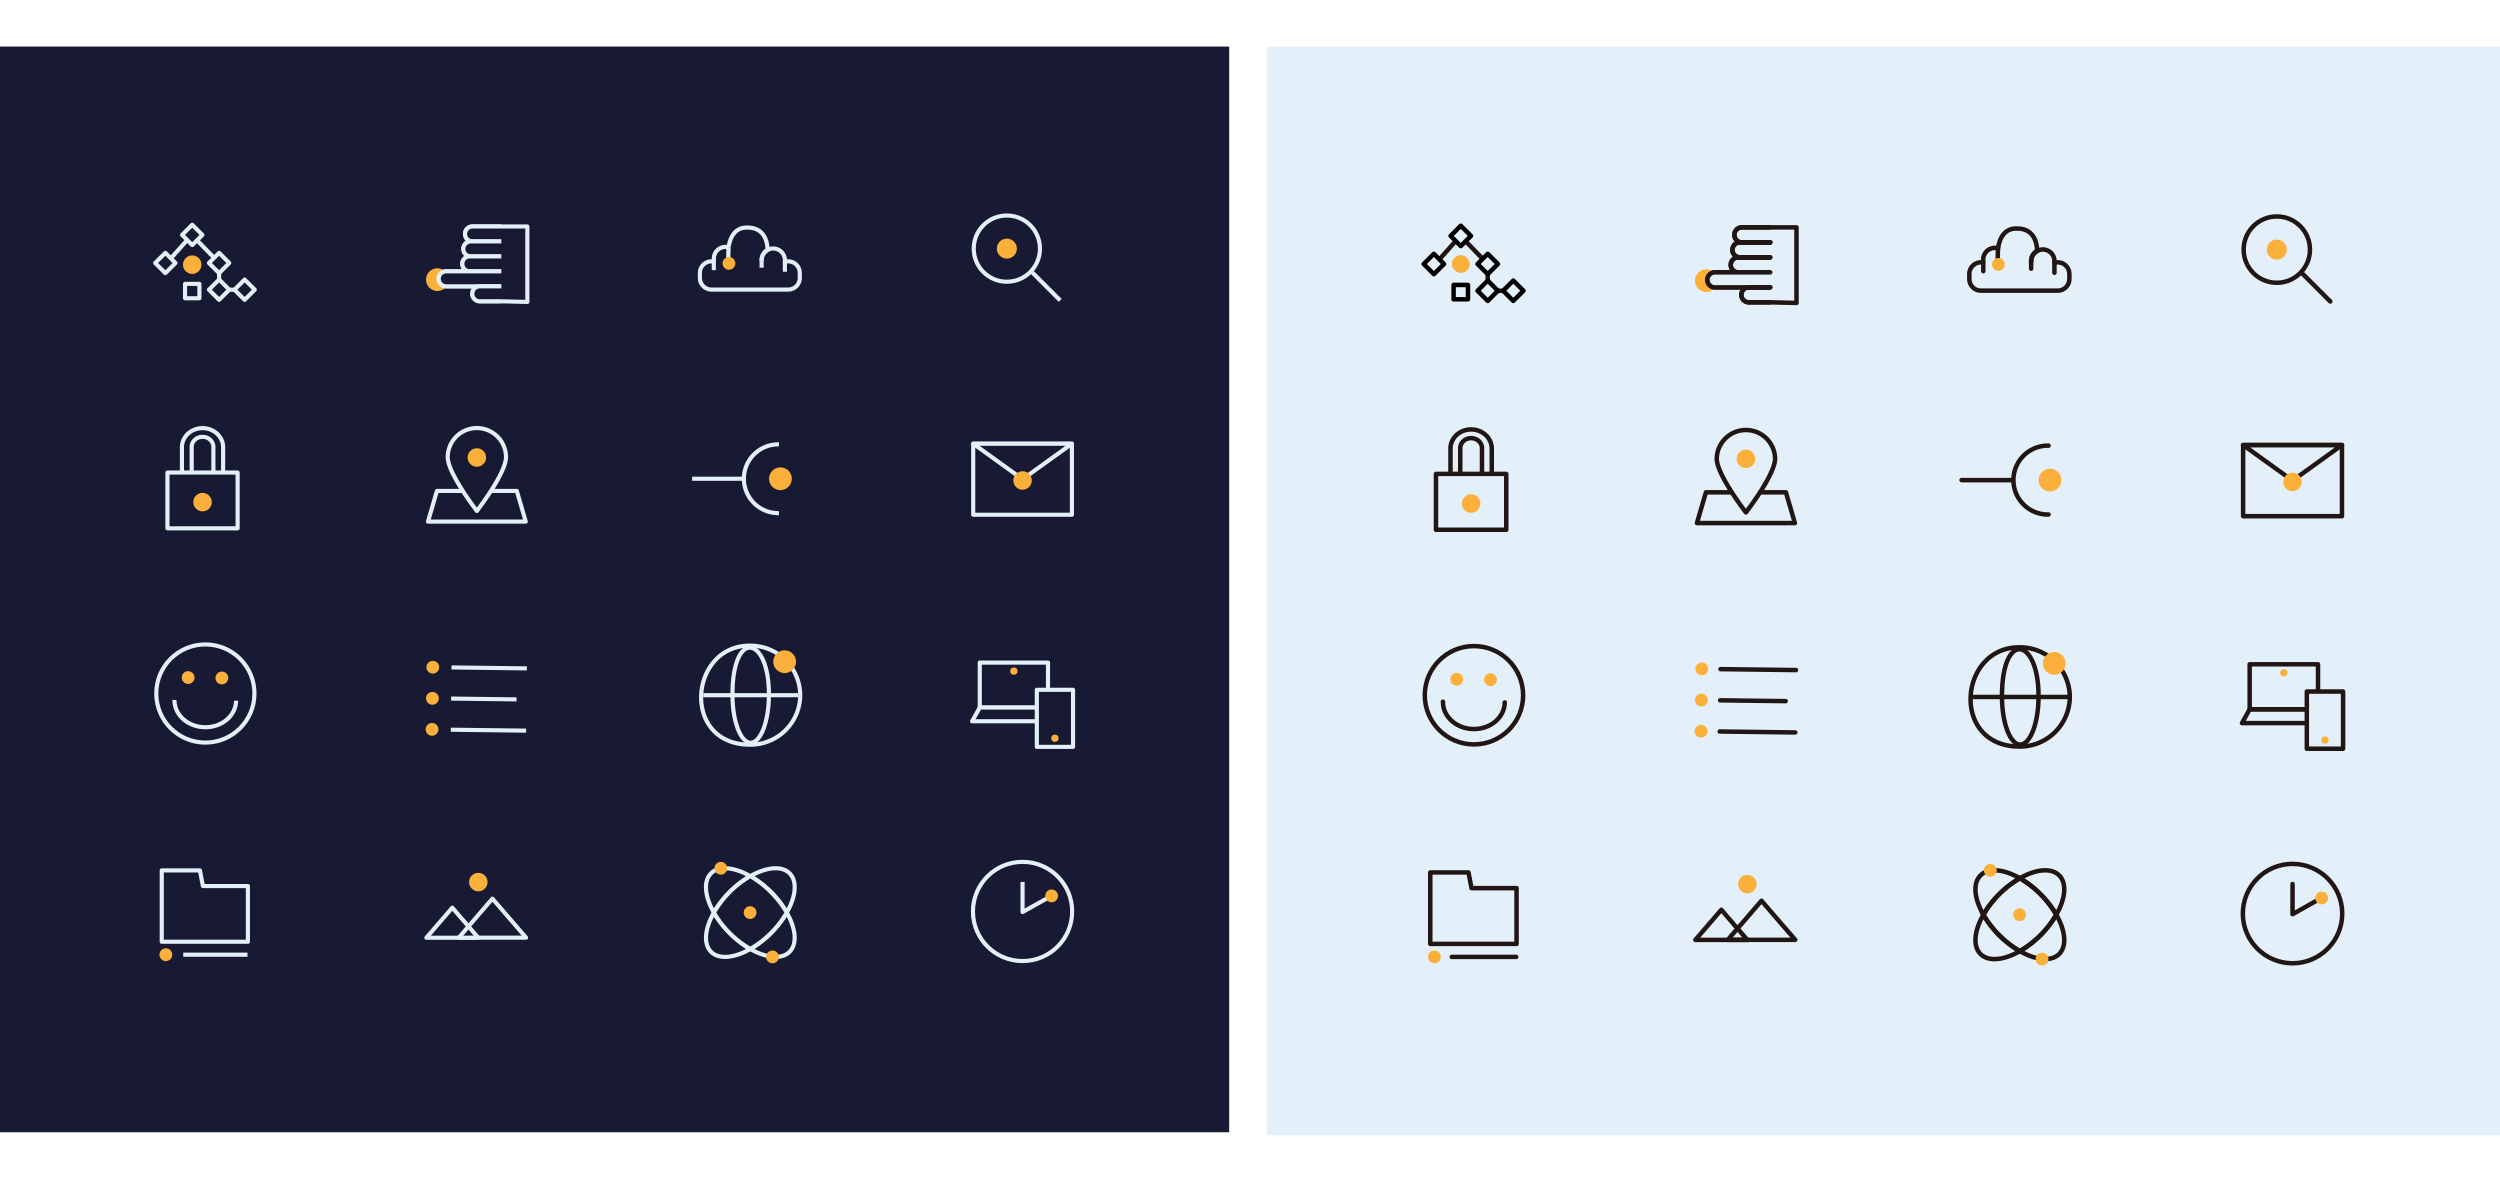 <svg xmlns="http://www.w3.org/2000/svg" viewBox="0 0 1919.26 911.07"><defs><style>.cls-1,.cls-9{fill:#fff;}.cls-2,.cls-8{fill:#e3eff9;}.cls-3,.cls-4,.cls-6,.cls-7{fill:none;}.cls-3,.cls-6,.cls-7,.cls-8,.cls-9{stroke:#211613;}.cls-11,.cls-3,.cls-4,.cls-6,.cls-8,.cls-9{stroke-linejoin:round;}.cls-3,.cls-4,.cls-6,.cls-7,.cls-8,.cls-9{stroke-width:3.45px;}.cls-4{stroke:#000;}.cls-4,.cls-6,.cls-9{stroke-linecap:round;}.cls-5{fill:#fbb03b;}.cls-7{stroke-miterlimit:10;}.cls-10,.cls-11{fill:#171a32;}.cls-11{stroke:#e3eff9;stroke-width:3.18px;}</style></defs><g id="图层_1" data-name="图层 1"><rect class="cls-1" width="1919.26" height="911.07"/><rect class="cls-2" x="972.51" y="35.91" width="946.75" height="835.56"/><polyline class="cls-3" points="1101.83 202.68 1121.12 181.05 1142.13 202.68 1142.13 223.26 1160.57 223.25"/><rect class="cls-2" x="1115.93" y="175.57" width="11.04" height="11.04" transform="translate(200.42 846.03) rotate(-45)"/><rect class="cls-4" x="1115.93" y="175.57" width="11.04" height="11.04" transform="translate(200.42 846.03) rotate(-45)"/><rect class="cls-2" x="1095.26" y="197.15" width="11.04" height="11.04" transform="translate(179.1 837.73) rotate(-45)"/><rect class="cls-4" x="1095.26" y="197.15" width="11.04" height="11.04" transform="translate(179.1 837.73) rotate(-45)"/><rect class="cls-5" x="1114.62" y="195.84" width="13.67" height="13.67" rx="6.84"/><rect class="cls-2" x="1136.61" y="197.15" width="11.04" height="11.04" transform="translate(191.21 866.97) rotate(-45)"/><rect class="cls-4" x="1136.61" y="197.15" width="11.04" height="11.04" transform="translate(191.21 866.97) rotate(-45)"/><rect class="cls-2" x="1115.93" y="218.74" width="11.04" height="11.04"/><rect class="cls-4" x="1115.93" y="218.74" width="11.04" height="11.04"/><rect class="cls-2" x="1136.61" y="217.69" width="11.04" height="11.04" transform="translate(176.69 872.99) rotate(-45)"/><rect class="cls-4" x="1136.61" y="217.69" width="11.04" height="11.04" transform="translate(176.69 872.99) rotate(-45)"/><rect class="cls-2" x="1156.24" y="217.69" width="11.04" height="11.04" transform="translate(182.43 886.86) rotate(-45)"/><rect class="cls-4" x="1156.24" y="217.69" width="11.04" height="11.04" transform="translate(182.43 886.86) rotate(-45)"/><circle class="cls-5" cx="1310" cy="215.48" r="8.75"/><path class="cls-6" d="M1359,186.08h-21.74a5.76,5.76,0,1,1,0-11.52h41.91v58l-20.17-.48h-16.63a5.76,5.76,0,0,1,0-11.51H1359"/><path class="cls-7" d="M1359,186.08h-23a5.76,5.76,0,1,0,0,11.51h23"/><path class="cls-7" d="M1359,197.59h-24.3a5.76,5.76,0,1,0,0,11.51H1359"/><path class="cls-7" d="M1359,209.1h-42.21a5.76,5.76,0,1,0,0,11.51H1359"/><path class="cls-6" d="M1359,174.56h-21.74a5.76,5.76,0,1,0,0,11.52H1359"/><path class="cls-6" d="M1359,186.08h-23a5.76,5.76,0,1,0,0,11.51h23"/><path class="cls-6" d="M1359,197.59h-24.3a5.76,5.76,0,1,0,0,11.51H1359"/><path class="cls-8" d="M1359,209.1h-42.21a5.76,5.76,0,1,0,0,11.51H1359"/><path class="cls-6" d="M1359,220.61h-16.63a5.76,5.76,0,0,0,0,11.51H1359"/><line class="cls-6" x1="1767.46" y1="209.94" x2="1788.98" y2="231.46"/><circle class="cls-6" cx="1747.91" cy="191.63" r="25.46"/><circle class="cls-5" cx="1747.91" cy="191.63" r="7.71"/><path class="cls-6" d="M1522.57,208.16V201.4h-1.81a8.93,8.93,0,0,0-8.9,8.9v3.91a8.93,8.93,0,0,0,8.9,8.91h59a8.93,8.93,0,0,0,8.9-8.91V210.3a8.93,8.93,0,0,0-8.9-8.9h-2.56v8"/><path class="cls-7" d="M1533.69,192.62a12.36,12.36,0,0,1,.18-2,8.72,8.72,0,0,0-2.35-.33,9,9,0,0,0-9,9v2.19"/><path class="cls-6" d="M1577.22,201.4v-.93a8.94,8.94,0,0,0-13.32-7.8"/><path class="cls-7" d="M1559.32,201.4v-.93a9,9,0,0,1,4.58-7.8v0c-.18-10.14-5.18-17.2-15.09-17.2-11.08-.57-14,9.27-14.94,15.17"/><path class="cls-7" d="M1533.87,190.59c-.11.66-.18,9.5-.18,10.2"/><path class="cls-7" d="M1563.9,192.67a9,9,0,0,0-4.58,7.8v.93"/><line class="cls-6" x1="1559.32" y1="201.4" x2="1559.32" y2="206.27"/><circle class="cls-5" cx="1534.2" cy="202.99" r="4.92"/><path class="cls-7" d="M1578.64,702.22c7-12.26,8.28-24.11,2.2-30.19s-17.93-4.79-30.2,2.19a77.85,77.85,0,0,1,28,28Z"/><path class="cls-7" d="M1522.65,702.22c-7,12.26-8.28,24.11-2.2,30.19s17.93,4.79,30.19-2.19a77.93,77.93,0,0,1-28-28Z"/><path class="cls-7" d="M1550.64,674.22c-12.26-7-24.1-8.27-30.19-2.19s-4.78,17.93,2.2,30.19a77.93,77.93,0,0,1,28-28Z"/><path class="cls-7" d="M1566.45,718a75.33,75.33,0,0,1-15.81,12.19c12.27,7,24.11,8.27,30.2,2.19s4.78-17.93-2.2-30.19A74.92,74.92,0,0,1,1566.45,718Z"/><path class="cls-7" d="M1578.64,702.22a77.85,77.85,0,0,0-28-28,77.93,77.93,0,0,0-28,28,77.93,77.93,0,0,0,28,28,77.85,77.85,0,0,0,28-28Z"/><circle class="cls-5" cx="1550.46" cy="702.22" r="4.92"/><circle class="cls-5" cx="1527.96" cy="668.14" r="4.92"/><circle class="cls-5" cx="1567.68" cy="736.3" r="4.92"/><circle class="cls-6" cx="1759.99" cy="701.36" r="38.15"/><polyline class="cls-6" points="1759.99 678.64 1759.99 701.83 1782.33 689.27"/><circle class="cls-5" cx="1782.33" cy="689.37" r="4.92"/><circle class="cls-6" cx="1131.56" cy="533.75" r="37.75"/><path class="cls-6" d="M1155.2,539.28c-.14,11.44-10.87,20.58-24,20.42s-23.59-9.57-23.45-21"/><circle class="cls-5" cx="1118.32" cy="521.46" r="4.92"/><circle class="cls-5" cx="1144.25" cy="521.79" r="4.92"/><path class="cls-6" d="M1572.67,395a26.44,26.44,0,1,1,0-52.87"/><circle class="cls-5" cx="1573.79" cy="368.59" r="8.75"/><line class="cls-6" x1="1544.94" y1="368.59" x2="1505.9" y2="368.59"/><polyline class="cls-6" points="1351.65 377.97 1371.05 377.97 1377.95 401.56 1302.74 401.56 1309.64 377.97 1328.79 377.97"/><path class="cls-6" d="M1362.75,352.06c0,12.38-22.4,41.31-22.4,41.31s-22.41-28.93-22.41-41.31a22.41,22.41,0,0,1,44.81,0Z"/><circle class="cls-5" cx="1340.35" cy="352.25" r="7.11"/><circle class="cls-5" cx="1341.44" cy="678.79" r="7.11" transform="translate(-2.23 4.42) rotate(-0.19)"/><polygon class="cls-6" points="1352.3 691.51 1333.89 712.86 1321.45 698.45 1301.52 721.57 1326.4 721.55 1341.39 721.53 1378.2 721.5 1352.3 691.51"/><polygon class="cls-6" points="1326.4 721.55 1341.39 721.53 1333.89 712.86 1326.4 721.55"/><path class="cls-6" d="M1589,535.05a38.3,38.3,0,0,1-38.51,38.09c-53.48,0-46.87-76.51,0-76.19A38.31,38.31,0,0,1,1589,535.05Z"/><path class="cls-6" d="M1550.91,571.61c-7.75,0-14-16.55-14-37,0-51.34,28.2-45,28.08,0C1565,555.06,1558.66,571.61,1550.91,571.61Z"/><line class="cls-9" x1="1587.48" y1="535.05" x2="1514.45" y2="535.05"/><circle class="cls-5" cx="1577.03" cy="509.27" r="8.75"/><rect class="cls-6" x="1722.04" y="341.66" width="75.9" height="54.62"/><polygon class="cls-6" points="1722.05 341.66 1759.99 368.97 1797.94 341.66 1722.05 341.66"/><circle class="cls-5" cx="1759.99" cy="369.93" r="7.11"/><circle class="cls-5" cx="1306.48" cy="513.53" r="4.92"/><circle class="cls-5" cx="1306.18" cy="537.47" r="4.92"/><circle class="cls-5" cx="1305.88" cy="561.32" r="4.92"/><line class="cls-6" x1="1320.85" y1="513.7" x2="1378.8" y2="514.42"/><line class="cls-6" x1="1320.55" y1="537.64" x2="1370.84" y2="538.27"/><line class="cls-6" x1="1320.26" y1="561.58" x2="1378.2" y2="562.3"/><circle class="cls-5" cx="1101.17" cy="734.61" r="4.92"/><polygon class="cls-6" points="1129.69 681.82 1127.35 669.78 1098.02 669.78 1098.02 681.82 1098.02 691.14 1098.02 724.64 1164.26 724.64 1164.26 681.82 1129.69 681.82"/><line class="cls-6" x1="1114.53" y1="734.61" x2="1163.98" y2="734.61"/><rect class="cls-6" x="1727.08" y="509.97" width="52.47" height="34.55"/><polygon class="cls-6" points="1785.45 555.12 1721.19 555.12 1727.09 544.52 1779.56 544.52 1785.45 555.12"/><rect class="cls-8" x="1770.96" y="530.9" width="27.83" height="43.91"/><circle class="cls-5" cx="1784.88" cy="568.17" r="2.82"/><circle class="cls-5" cx="1753.32" cy="516.53" r="2.82"/><path class="cls-8" d="M1129.38,329.68c-8.71,0-15.84,6.58-15.84,14.62v22.05a14.43,14.43,0,0,0,7.5,12.4V344.06c0-4.24,3.75-7.7,8.34-7.7s8.35,3.46,8.35,7.7v34.69a14.43,14.43,0,0,0,7.5-12.4V344.3C1145.23,336.26,1138.1,329.68,1129.38,329.68Z"/><rect class="cls-8" x="1102.4" y="363.82" width="53.96" height="42.88"/><circle class="cls-5" cx="1129.38" cy="386.57" r="7.11"/><rect class="cls-10" x="-0.74" y="35.75" width="944.39" height="833.48"/><polyline class="cls-11" points="127.98 201.9 147.24 180.31 168.21 201.9 168.21 222.45 186.62 222.44"/><rect class="cls-11" x="142.06" y="174.84" width="11.02" height="11.02" transform="translate(-84.3 157.17) rotate(-45)"/><rect class="cls-11" x="121.42" y="196.39" width="11.02" height="11.02" transform="translate(-105.59 148.89) rotate(-45)"/><rect class="cls-11" x="162.7" y="196.39" width="11.02" height="11.02" transform="translate(-93.5 178.08) rotate(-45)"/><rect class="cls-11" x="142.06" y="217.94" width="11.02" height="11.02"/><rect class="cls-11" x="162.7" y="216.89" width="11.02" height="11.02" transform="translate(-107.99 184.09) rotate(-45)"/><rect class="cls-11" x="182.29" y="216.89" width="11.02" height="11.02" transform="translate(-102.26 197.94) rotate(-45)"/><circle class="cls-5" cx="335.8" cy="214.69" r="8.74"/><path class="cls-11" d="M384.7,185.33H363a5.75,5.75,0,1,1,0-11.49h41.84v57.94l-20.13-.48H368.09a5.75,5.75,0,0,1,0-11.49H384.7"/><path class="cls-11" d="M384.7,185.33h-23a5.75,5.75,0,1,0,0,11.49h23"/><path class="cls-11" d="M384.7,196.82H360.43a5.75,5.75,0,0,0,0,11.49H384.7"/><path class="cls-11" d="M384.7,208.31H342.56a5.75,5.75,0,0,0,0,11.5H384.7"/><path class="cls-11" d="M384.7,173.84H363a5.75,5.75,0,1,0,0,11.49H384.7"/><path class="cls-11" d="M384.7,185.33h-23a5.75,5.75,0,1,0,0,11.49h23"/><path class="cls-11" d="M384.7,196.82H360.43a5.75,5.75,0,0,0,0,11.49H384.7"/><path class="cls-11" d="M384.7,208.31H342.56a5.75,5.75,0,0,0,0,11.5H384.7"/><path class="cls-11" d="M384.7,219.81H368.09a5.75,5.75,0,0,0,0,11.49H384.7"/><line class="cls-11" x1="792.48" y1="209.15" x2="813.96" y2="230.63"/><circle class="cls-11" cx="772.96" cy="190.87" r="25.42"/><circle class="cls-5" cx="772.96" cy="190.87" r="7.69"/><path class="cls-11" d="M548,207.37v-6.74h-1.8a8.91,8.91,0,0,0-8.89,8.88v3.91a8.92,8.92,0,0,0,8.89,8.89h58.91a8.92,8.92,0,0,0,8.89-8.89v-3.91a8.91,8.91,0,0,0-8.89-8.88h-2.55v8"/><path class="cls-11" d="M559.11,191.86a12.46,12.46,0,0,1,.18-2,9.13,9.13,0,0,0-2.35-.32,9,9,0,0,0-8.94,8.93v2.19"/><path class="cls-11" d="M602.56,200.63v-.93a9,9,0,0,0-8.93-8.94,8.84,8.84,0,0,0-4.36,1.15"/><path class="cls-11" d="M584.7,200.63v-.93a9,9,0,0,1,4.57-7.79v0c-.18-10.12-5.18-17.17-15.07-17.17-11.06-.57-13.93,9.26-14.91,15.14"/><path class="cls-11" d="M559.29,189.83c-.11.67-.18,9.49-.18,10.18"/><path class="cls-11" d="M589.27,191.91a9,9,0,0,0-4.57,7.79v.93"/><line class="cls-11" x1="584.7" y1="200.63" x2="584.7" y2="205.49"/><circle class="cls-5" cx="559.61" cy="202.21" r="4.91"/><path class="cls-11" d="M604,700.59c7-12.24,8.26-24.06,2.19-30.14s-17.9-4.77-30.14,2.19a77.79,77.79,0,0,1,28,28Z"/><path class="cls-11" d="M548.08,700.59c-7,12.25-8.26,24.07-2.19,30.14s17.9,4.78,30.14-2.19a77.58,77.58,0,0,1-27.95-27.95Z"/><path class="cls-11" d="M576,672.64c-12.24-7-24.07-8.26-30.14-2.19s-4.78,17.9,2.19,30.14a77.79,77.79,0,0,1,27.95-28Z"/><path class="cls-11" d="M591.81,716.38A75,75,0,0,1,576,728.54c12.24,7,24.07,8.27,30.14,2.19S611,712.84,604,700.59A75,75,0,0,1,591.81,716.38Z"/><path class="cls-11" d="M604,700.59a77.79,77.79,0,0,0-28-28,77.79,77.79,0,0,0-27.95,28A77.58,77.58,0,0,0,576,728.54a77.58,77.58,0,0,0,28-27.95Z"/><circle class="cls-5" cx="575.85" cy="700.59" r="4.91"/><circle class="cls-5" cx="553.39" cy="666.57" r="4.91"/><circle class="cls-5" cx="593.04" cy="734.61" r="4.91"/><circle class="cls-11" cx="785.02" cy="699.73" r="38.08"/><polyline class="cls-11" points="785.02 677.06 785.02 700.2 807.33 687.67"/><circle class="cls-5" cx="807.33" cy="687.77" r="4.91"/><circle class="cls-11" cx="157.66" cy="532.41" r="37.68"/><path class="cls-11" d="M181.26,537.93c-.14,11.42-10.85,20.55-23.92,20.39s-23.56-9.55-23.42-21"/><circle class="cls-5" cx="144.44" cy="520.15" r="4.91"/><circle class="cls-5" cx="170.33" cy="520.47" r="4.91"/><path class="cls-11" d="M598,393.93a26.4,26.4,0,1,1,0-52.79"/><circle class="cls-5" cx="599.13" cy="367.54" r="8.74"/><line class="cls-11" x1="570.33" y1="367.54" x2="531.36" y2="367.54"/><polyline class="cls-11" points="377.38 376.89 396.74 376.89 403.63 400.45 328.55 400.45 335.44 376.89 354.56 376.89"/><path class="cls-11" d="M388.46,351c0,12.36-22.37,41.24-22.37,41.24S343.72,363.39,343.72,351a22.37,22.37,0,0,1,44.74,0Z"/><circle class="cls-5" cx="366.09" cy="351.22" r="7.1"/><circle class="cls-5" cx="367.18" cy="677.2" r="7.1" transform="translate(-2.23 1.21) rotate(-0.19)"/><polygon class="cls-11" points="378.03 689.9 359.65 711.21 347.23 696.83 327.33 719.91 352.17 719.89 367.13 719.87 403.88 719.84 378.03 689.9"/><polygon class="cls-11" points="352.17 719.89 367.13 719.87 359.65 711.21 352.17 719.89"/><path class="cls-11" d="M614.33,533.71a38.24,38.24,0,0,1-38.45,38c-53.4,0-46.79-76.37,0-76.05A38.24,38.24,0,0,1,614.33,533.71Z"/><path class="cls-11" d="M576.3,570.21c-7.74,0-14-16.53-14-36.91,0-51.25,28.15-44.91,28,0C590.31,553.68,584,570.21,576.3,570.21Z"/><line class="cls-11" x1="612.8" y1="533.71" x2="539.9" y2="533.71"/><circle class="cls-5" cx="602.37" cy="507.98" r="8.74"/><rect class="cls-11" x="747.14" y="340.64" width="75.77" height="54.53"/><polygon class="cls-11" points="747.14 340.64 785.02 367.91 822.91 340.64 747.14 340.64"/><circle class="cls-5" cx="785.02" cy="368.87" r="7.1"/><circle class="cls-5" cx="332.28" cy="512.22" r="4.91"/><circle class="cls-5" cx="331.98" cy="536.12" r="4.91"/><circle class="cls-5" cx="331.69" cy="559.94" r="4.91"/><line class="cls-11" x1="346.63" y1="512.4" x2="404.48" y2="513.12"/><line class="cls-11" x1="346.33" y1="536.3" x2="396.54" y2="536.92"/><line class="cls-11" x1="346.04" y1="560.2" x2="403.88" y2="560.92"/><circle class="cls-5" cx="127.32" cy="732.93" r="4.91"/><polygon class="cls-11" points="155.79 680.23 153.46 668.21 124.17 668.21 124.17 680.23 124.17 689.54 124.17 722.98 190.31 722.98 190.31 680.23 155.79 680.23"/><line class="cls-11" x1="140.66" y1="732.93" x2="190.02" y2="732.93"/><rect class="cls-11" x="752.17" y="508.67" width="52.38" height="34.49"/><polygon class="cls-11" points="810.44 553.74 746.28 553.74 752.17 543.17 804.55 543.17 810.44 553.74"/><rect class="cls-11" x="795.98" y="529.56" width="27.79" height="43.83"/><circle class="cls-5" cx="809.87" cy="566.77" r="2.82"/><circle class="cls-5" cx="778.36" cy="515.22" r="2.82"/><path class="cls-11" d="M155.49,328.68c-8.7,0-15.82,6.57-15.82,14.6v22a14.39,14.39,0,0,0,7.49,12.37V343.05c0-4.23,3.74-7.69,8.33-7.69s8.33,3.46,8.33,7.69v34.62a14.38,14.38,0,0,0,7.48-12.37v-22C171.3,335.25,164.19,328.68,155.49,328.68Z"/><rect class="cls-11" x="128.55" y="362.77" width="53.87" height="42.81"/><circle class="cls-5" cx="155.49" cy="385.48" r="7.1"/><circle class="cls-5" cx="147.57" cy="203.17" r="7.1"/></g></svg>